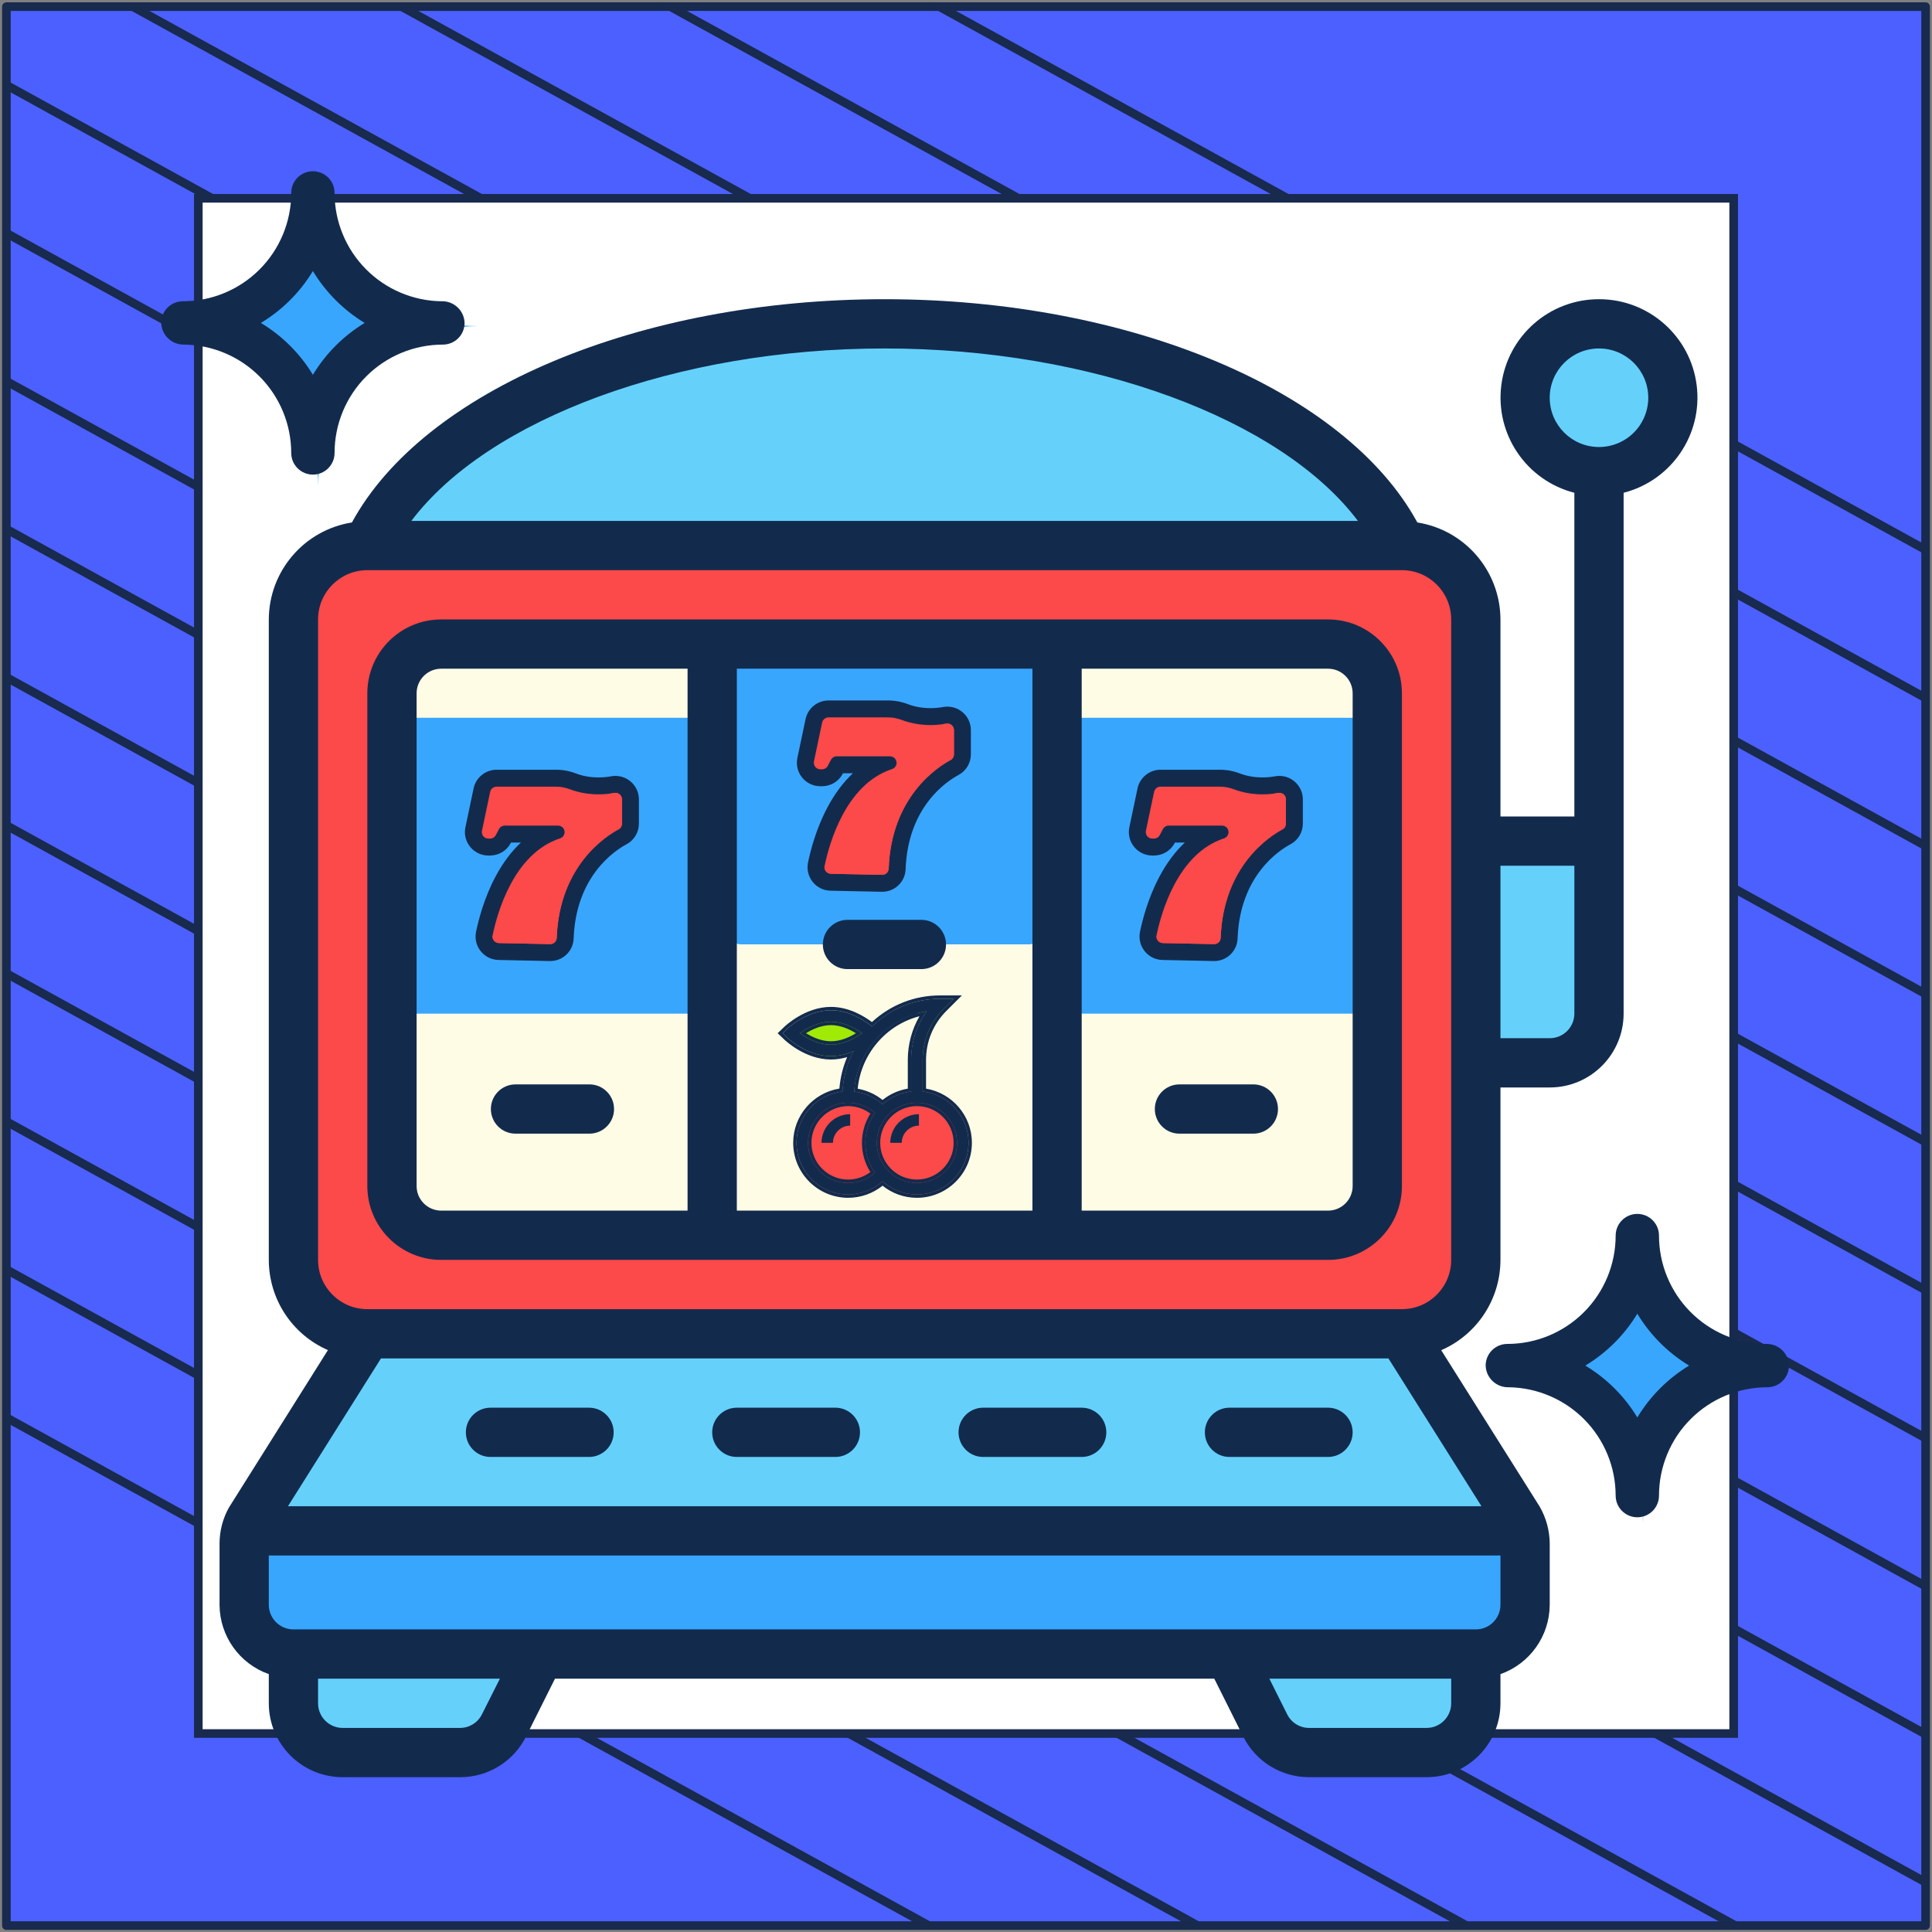 <?xml version="1.0" encoding="UTF-8"?> <svg xmlns="http://www.w3.org/2000/svg" width="302" height="302" viewBox="0 0 302 302" fill="none"><rect x="0" y="0" width="302" height="302" fill="#808080" stroke="none"/><path d="M301 1.038H1V301H301V1.038Z" fill="#4B60FF" stroke="#182A4D" stroke-width="1.346" stroke-linejoin="round"></path><mask id="mask0_1_3422" style="mask-type:luminance" maskUnits="userSpaceOnUse" x="1" y="1" width="300" height="300"><path d="M301 1H1V300.962H301V1Z" fill="white"></path></mask><g mask="url(#mask0_1_3422)"><path d="M-285.023 64.085L219.795 342.086" stroke="#182A4D" stroke-width="1.346" stroke-miterlimit="10"></path><path d="M-263.954 52.544L240.933 330.581" stroke="#182A4D" stroke-width="1.346" stroke-miterlimit="10"></path><path d="M-242.819 41.04L261.999 319.04" stroke="#182A4D" stroke-width="1.346" stroke-miterlimit="10"></path><path d="M-221.682 29.536L283.136 307.536" stroke="#182A4D" stroke-width="1.346" stroke-miterlimit="10"></path><path d="M-200.545 18.032L304.273 296.032" stroke="#182A4D" stroke-width="1.346" stroke-miterlimit="10"></path><path d="M-179.41 6.528L325.408 284.528" stroke="#182A4D" stroke-width="1.346" stroke-miterlimit="10"></path><path d="M-158.273 -5.013L346.545 273.024" stroke="#182A4D" stroke-width="1.346" stroke-miterlimit="10"></path><path d="M-137.205 -16.517L367.613 261.483" stroke="#182A4D" stroke-width="1.346" stroke-miterlimit="10"></path><path d="M-116.068 -28.021L388.749 249.979" stroke="#182A4D" stroke-width="1.346" stroke-miterlimit="10"></path><path d="M-94.932 -39.525L409.886 238.475" stroke="#182A4D" stroke-width="1.346" stroke-miterlimit="10"></path><path d="M-73.796 -51.029L431.023 226.971" stroke="#182A4D" stroke-width="1.346" stroke-miterlimit="10"></path><path d="M-52.659 -62.533L452.159 215.467" stroke="#182A4D" stroke-width="1.346" stroke-miterlimit="10"></path><path d="M-31.591 -74.075L473.227 203.963" stroke="#182A4D" stroke-width="1.346" stroke-miterlimit="10"></path><path d="M-10.454 -85.579L494.364 192.422" stroke="#182A4D" stroke-width="1.346" stroke-miterlimit="10"></path></g><path d="M271 31H31V270.975H271V31Z" fill="white" stroke="#182A4D" stroke-width="1.346" stroke-miterlimit="10"></path><path d="M95.925 85.276H219.142C225.521 85.276 230.693 90.447 230.693 96.827V196.94C230.693 203.32 225.521 208.492 219.142 208.492H57.42C51.04 208.492 45.869 203.32 45.869 196.94V96.827C45.869 90.447 51.04 85.276 57.42 85.276H95.925Z" fill="#FC4949"></path><path d="M57.42 85.276C66.688 65.345 99.391 50.621 138.281 50.621C177.171 50.621 209.873 65.345 219.141 85.276H57.42Z" fill="#65D1FB"></path><path d="M238.394 241.298V250.848C238.381 255.096 234.941 258.536 230.693 258.549H45.868C41.621 258.536 38.18 255.096 38.167 250.848V241.298C38.16 240.621 38.251 239.947 38.437 239.296H238.124C238.311 239.947 238.402 240.621 238.394 241.298Z" fill="#39A6FE"></path><path d="M238.125 239.296H38.437C38.587 238.69 38.821 238.107 39.13 237.564L57.42 208.492H219.141L237.431 237.564C237.741 238.107 237.974 238.69 238.125 239.296Z" fill="#65D1FB"></path><path d="M71.913 273.951H53.57C49.316 273.951 45.869 270.503 45.869 266.25V258.549H84.374L78.802 269.692C77.498 272.302 74.831 273.951 71.913 273.951Z" fill="#65D1FB"></path><path d="M204.648 273.951H222.992C227.245 273.951 230.693 270.503 230.693 266.25V258.549H192.188L197.76 269.692C199.064 272.302 201.731 273.951 204.648 273.951Z" fill="#65D1FB"></path><path d="M249.946 73.724C256.325 73.724 261.497 68.552 261.497 62.173C261.497 55.793 256.325 50.621 249.946 50.621C243.566 50.621 238.394 55.793 238.394 62.173C238.394 68.552 243.566 73.724 249.946 73.724Z" fill="#65D1FB"></path><path d="M230.693 131.482H249.945V158.436C249.945 162.689 246.498 166.137 242.244 166.137H230.693V131.482Z" fill="#65D1FB"></path><path d="M207.59 100.678H68.972C64.718 100.678 61.27 104.126 61.27 108.379V185.389C61.27 189.642 64.718 193.09 68.972 193.09H207.59C211.843 193.09 215.291 189.642 215.291 185.389V108.379C215.291 104.126 211.843 100.678 207.59 100.678Z" fill="#FFFCE5"></path><path d="M129.896 165.132C126.117 165.132 123.531 162.317 123.406 162.197L122.73 161.549L123.406 160.902C123.531 160.782 126.117 157.967 129.896 157.967C133.675 157.967 136.26 160.782 136.385 160.902L137.061 161.549L136.385 162.197C136.26 162.317 133.675 165.132 129.896 165.132Z" fill="#A1EA06"></path><path d="M149.082 156.176L147.542 157.698C145.41 159.848 144.228 162.696 144.228 165.724V171.462H142.436V165.724C142.436 164.058 142.741 162.446 143.332 160.959C143.708 159.956 144.228 159.006 144.855 158.128C144.335 158.2 143.816 158.307 143.332 158.468C137.653 160.027 133.479 165.3 133.479 171.462H131.688C131.688 164.297 136.65 158.218 143.332 156.605C144.478 156.319 145.679 156.176 146.915 156.176H149.082Z" fill="#122B4D"></path><path d="M149.082 156.176L147.541 157.698C145.41 159.848 144.227 162.696 144.227 165.724V171.462H143.332V160.959C143.708 159.956 144.227 159.006 144.854 158.128C144.335 158.2 143.815 158.307 143.332 158.468V156.605C144.478 156.319 145.678 156.176 146.914 156.176H149.082Z" fill="#A1EA06"></path><path d="M132.583 170.566C128.14 170.566 124.521 174.185 124.521 178.628C124.521 183.071 128.14 186.749 132.583 186.749C137.026 186.749 140.644 183.071 140.644 178.628C140.644 174.185 137.026 170.566 132.583 170.566Z" fill="#FC4949"></path><path d="M143.331 170.566C138.889 170.566 135.27 174.185 135.27 178.628C135.27 183.071 138.889 186.749 143.331 186.749C147.774 186.749 151.393 183.071 151.393 178.628C151.393 174.185 147.774 170.566 143.331 170.566Z" fill="#FC4949"></path><path d="M122.327 161.505L123.003 162.152C123.128 162.272 126.113 165.088 129.892 165.088C131.206 165.088 132.424 164.747 133.459 164.298C132.429 166.243 131.829 168.393 131.708 170.629C127.671 171.065 124.518 174.492 124.518 178.643C124.518 183.088 128.135 186.704 132.58 186.704C134.573 186.704 136.486 185.964 137.957 184.648C139.383 185.926 141.266 186.704 143.328 186.704C147.774 186.704 151.39 183.088 151.39 178.643C151.39 174.501 148.249 171.078 144.224 170.631V165.676C144.224 162.648 145.403 159.801 147.544 157.659L149.074 156.13H146.911C142.938 156.13 139.191 157.668 136.331 160.466C135.346 159.664 132.865 157.922 129.892 157.922C126.113 157.922 123.128 160.738 123.003 160.858L122.327 161.505ZM126.31 178.643C126.31 175.185 129.122 172.373 132.58 172.373C134.13 172.373 135.618 172.948 136.762 173.972C135.821 175.291 135.267 176.903 135.267 178.643C135.267 180.382 135.821 181.995 136.762 183.314C135.618 184.337 134.13 184.913 132.58 184.913C129.122 184.913 126.31 182.1 126.31 178.643ZM149.598 178.643C149.598 182.1 146.786 184.913 143.328 184.913C139.871 184.913 137.058 182.1 137.058 178.643C137.058 175.185 139.871 172.373 143.328 172.373C146.786 172.373 149.598 175.185 149.598 178.643ZM144.851 158.081C143.325 160.232 142.433 162.879 142.433 165.676V170.631C140.723 170.821 139.174 171.547 137.957 172.637C136.714 171.526 135.157 170.826 133.502 170.635C133.892 164.247 138.686 159.042 144.851 158.081ZM129.892 159.713C131.922 159.713 133.743 160.783 134.741 161.506C133.746 162.229 131.932 163.296 129.892 163.296C127.863 163.296 126.042 162.225 125.044 161.503C126.039 160.781 127.853 159.713 129.892 159.713Z" fill="#122B4D"></path><path fill-rule="evenodd" clip-rule="evenodd" d="M121.56 161.505L122.636 160.475C122.717 160.397 123.528 159.634 124.811 158.887C126.09 158.142 127.875 157.392 129.892 157.392C132.723 157.392 135.105 158.868 136.297 159.766C139.21 157.076 142.952 155.6 146.911 155.6H150.354L147.919 158.035C147.919 158.035 147.919 158.035 147.919 158.035C145.878 160.076 144.754 162.788 144.754 165.676V170.17C148.816 170.851 151.92 174.39 151.92 178.643C151.92 183.381 148.066 187.235 143.328 187.235C141.297 187.235 139.428 186.525 137.956 185.343C136.442 186.558 134.548 187.235 132.58 187.235C127.842 187.235 123.988 183.381 123.988 178.643C123.988 174.371 127.12 170.82 131.208 170.161C131.348 168.451 131.76 166.793 132.423 165.239C131.642 165.469 130.791 165.618 129.892 165.618C127.875 165.618 126.09 164.868 124.811 164.123C123.528 163.376 122.717 162.612 122.636 162.535L121.56 161.505ZM132.719 164.587C132.974 164.498 133.221 164.401 133.459 164.298C133.334 164.533 133.216 164.771 133.104 165.012C132.291 166.764 131.814 168.663 131.708 170.629C127.671 171.065 124.518 174.492 124.518 178.643C124.518 183.088 128.135 186.704 132.58 186.704C134.573 186.704 136.486 185.964 137.956 184.648C139.383 185.926 141.266 186.704 143.328 186.704C147.773 186.704 151.39 183.088 151.39 178.643C151.39 174.501 148.249 171.078 144.224 170.632V165.676C144.224 162.648 145.403 159.801 147.544 157.66L149.074 156.13H146.911C142.937 156.13 139.191 157.669 136.331 160.466C135.346 159.664 132.865 157.922 129.892 157.922C126.113 157.922 123.128 160.738 123.003 160.858L122.327 161.505L123.003 162.152C123.128 162.272 126.113 165.088 129.892 165.088C130.905 165.088 131.86 164.885 132.719 164.587ZM132.58 172.903C129.415 172.903 126.84 175.478 126.84 178.643C126.84 181.807 129.415 184.383 132.58 184.383C133.843 184.383 135.062 183.964 136.054 183.211C135.22 181.887 134.736 180.32 134.736 178.643C134.736 176.966 135.22 175.399 136.054 174.075C135.062 173.321 133.843 172.903 132.58 172.903ZM136.761 173.972C135.618 172.949 134.13 172.373 132.58 172.373C129.122 172.373 126.31 175.186 126.31 178.643C126.31 182.1 129.122 184.913 132.58 184.913C134.13 184.913 135.618 184.337 136.761 183.314C135.821 181.995 135.267 180.383 135.267 178.643C135.267 176.903 135.821 175.291 136.761 173.972ZM143.328 184.383C146.493 184.383 149.068 181.807 149.068 178.643C149.068 175.478 146.493 172.903 143.328 172.903C140.164 172.903 137.589 175.478 137.589 178.643C137.589 181.807 140.164 184.383 143.328 184.383ZM144.851 158.081C144.604 158.119 144.36 158.165 144.117 158.217C138.309 159.461 133.876 164.503 133.502 170.635C135.157 170.826 136.714 171.526 137.956 172.638C139.174 171.547 140.723 170.821 142.432 170.631V165.676C142.432 163.138 143.167 160.724 144.443 158.691C144.574 158.484 144.71 158.28 144.851 158.081ZM143.727 158.853C138.55 160.185 134.61 164.685 134.07 170.182C135.492 170.433 136.829 171.039 137.956 171.942C139.076 171.043 140.425 170.418 141.902 170.17V165.676C141.902 163.218 142.564 160.872 143.727 158.853ZM133.791 161.507C132.795 160.888 131.393 160.244 129.892 160.244C128.384 160.244 126.986 160.886 125.994 161.503C126.989 162.121 128.391 162.766 129.892 162.766C131.401 162.766 132.799 162.124 133.791 161.507ZM134.276 161.187C133.229 160.505 131.638 159.713 129.892 159.713C128.139 159.713 126.552 160.502 125.509 161.183C125.339 161.294 125.183 161.402 125.044 161.503C125.184 161.604 125.339 161.712 125.509 161.823C126.555 162.504 128.147 163.296 129.892 163.296C131.646 163.296 133.233 162.507 134.276 161.827C134.446 161.716 134.601 161.608 134.741 161.506C134.601 161.405 134.446 161.298 134.276 161.187ZM143.328 184.913C146.786 184.913 149.598 182.1 149.598 178.643C149.598 175.186 146.786 172.373 143.328 172.373C139.871 172.373 137.058 175.186 137.058 178.643C137.058 182.1 139.871 184.913 143.328 184.913Z" fill="#122B4D"></path><path d="M139.163 178.643H140.955C140.955 177.161 142.16 175.956 143.642 175.956V174.165C141.172 174.165 139.163 176.174 139.163 178.643Z" fill="#122B4D"></path><path d="M128.415 178.643H130.206C130.206 177.161 131.411 175.956 132.893 175.956V174.165C130.424 174.165 128.415 176.174 128.415 178.643Z" fill="#122B4D"></path><path d="M108.973 112.199H63.895C62.512 112.199 61.391 113.925 61.391 116.053V154.596C61.391 156.725 62.512 158.45 63.895 158.45H108.973C110.356 158.45 111.477 156.725 111.477 154.596V116.053C111.477 113.925 110.356 112.199 108.973 112.199Z" fill="#39A6FE"></path><path d="M160.865 101.37H115.787C114.404 101.37 113.283 103.095 113.283 105.224V143.767C113.283 145.895 114.404 147.621 115.787 147.621H160.865C162.248 147.621 163.369 145.895 163.369 143.767V105.224C163.369 103.095 162.248 101.37 160.865 101.37Z" fill="#39A6FE"></path><path d="M212.757 112.199H167.679C166.296 112.199 165.174 113.925 165.174 116.053V154.596C165.174 156.725 166.296 158.45 167.679 158.45H212.757C214.14 158.45 215.261 156.725 215.261 154.596V116.053C215.261 113.925 214.14 112.199 212.757 112.199Z" fill="#39A6FE"></path><path d="M76.672 227.744H92.074C94.201 227.744 95.925 226.021 95.925 223.894C95.925 221.767 94.201 220.043 92.074 220.043H76.672C74.546 220.043 72.822 221.767 72.822 223.894C72.822 226.021 74.546 227.744 76.672 227.744Z" fill="#122B4D"></path><path d="M115.178 227.744H130.58C132.706 227.744 134.43 226.021 134.43 223.894C134.43 221.767 132.706 220.043 130.58 220.043H115.178C113.051 220.043 111.327 221.767 111.327 223.894C111.327 226.021 113.051 227.744 115.178 227.744Z" fill="#122B4D"></path><path d="M153.683 227.744H169.085C171.211 227.744 172.935 226.021 172.935 223.894C172.935 221.767 171.211 220.043 169.085 220.043H153.683C151.556 220.043 149.832 221.767 149.832 223.894C149.832 226.021 151.556 227.744 153.683 227.744Z" fill="#122B4D"></path><path d="M192.188 227.744H207.59C209.717 227.744 211.44 226.021 211.44 223.894C211.44 221.767 209.717 220.043 207.59 220.043H192.188C190.061 220.043 188.337 221.767 188.337 223.894C188.337 226.021 190.061 227.744 192.188 227.744Z" fill="#122B4D"></path><path d="M249.946 46.77C242.199 46.761 235.656 52.517 234.678 60.201C233.7 67.886 238.593 75.097 246.095 77.028V127.631H234.543V96.827C234.518 89.271 229.015 82.85 221.552 81.668C210.308 61.017 176.62 46.77 138.281 46.77C99.941 46.77 66.253 61.017 55.01 81.668C47.547 82.85 42.044 89.271 42.018 96.827V196.94C42.024 203.059 45.651 208.594 51.259 211.041L35.765 235.684C34.815 237.402 34.317 239.332 34.317 241.295V250.848C34.337 255.725 37.419 260.065 42.018 261.691V266.25C42.018 272.629 47.19 277.801 53.569 277.801H71.913C76.292 277.815 80.298 275.339 82.244 271.417L86.753 262.399H189.808L194.317 271.417C196.264 275.339 200.27 277.815 204.648 277.801H222.992C229.372 277.801 234.543 272.629 234.543 266.25V261.691C239.142 260.065 242.224 255.725 242.244 250.848V241.295C242.232 239.267 241.694 237.277 240.685 235.519L225.283 211.056C230.903 208.613 234.54 203.069 234.543 196.94V169.987H242.244C248.624 169.987 253.796 164.815 253.796 158.435V77.028C261.298 75.097 266.191 67.886 265.213 60.201C264.235 52.517 257.692 46.761 249.946 46.77ZM59.549 212.343H217.035L231.575 235.446H45.014L59.549 212.343ZM75.336 267.971C74.693 269.273 73.366 270.098 71.913 270.1H53.569C51.443 270.1 49.719 268.376 49.719 266.25V262.399H78.143L75.336 267.971ZM226.842 266.25C226.842 268.376 225.119 270.1 222.992 270.1H204.648C203.188 270.106 201.853 269.28 201.206 267.971L198.418 262.399H226.842V266.25ZM230.693 254.698H45.868C43.742 254.698 42.018 252.974 42.018 250.848V243.147H234.543V250.848C234.543 252.974 232.82 254.698 230.693 254.698ZM226.842 196.94C226.842 201.194 223.395 204.641 219.141 204.641H57.42C53.167 204.641 49.719 201.194 49.719 196.94V96.827C49.719 92.574 53.167 89.126 57.42 89.126H80.523V81.668V81.425H64.301C76.287 65.526 105.809 54.471 138.281 54.471C170.752 54.471 200.274 65.526 212.261 81.425H80.523V89.126H219.141C223.395 89.126 226.842 92.574 226.842 96.827V196.94ZM246.095 158.435C246.095 160.562 244.371 162.286 242.244 162.286H234.543V135.332H246.095V158.435ZM249.946 69.874C245.692 69.874 242.244 66.426 242.244 62.173C242.244 57.919 245.692 54.471 249.946 54.471C254.199 54.471 257.647 57.919 257.647 62.173C257.647 64.215 256.835 66.174 255.391 67.618C253.947 69.062 251.988 69.874 249.946 69.874Z" fill="#122B4D"></path><path d="M207.59 96.827H68.972C62.592 96.827 57.42 101.999 57.42 108.379V185.389C57.42 191.769 62.592 196.94 68.972 196.94H207.59C213.97 196.94 219.141 191.769 219.141 185.389V108.379C219.141 101.999 213.97 96.827 207.59 96.827ZM161.384 104.528V189.239H115.178V104.528H161.384ZM65.121 185.389V108.379C65.121 106.252 66.845 104.528 68.972 104.528H107.477V189.239H68.972C66.845 189.239 65.121 187.515 65.121 185.389ZM211.44 185.389C211.44 187.515 209.716 189.239 207.59 189.239H169.085V104.528H207.59C209.716 104.528 211.44 106.252 211.44 108.379V185.389Z" fill="#122B4D"></path><path d="M86.006 149.789C85.983 149.789 85.96 149.789 85.937 149.789L77.938 149.621C76.977 149.601 76.081 149.159 75.481 148.407C74.882 147.656 74.649 146.686 74.842 145.745C75.204 143.986 76.075 140.539 77.852 137.211C79.185 134.713 80.774 132.726 82.602 131.264H79.618L79.458 131.568C78.898 132.632 77.803 133.293 76.601 133.293H76.339C75.362 133.293 74.448 132.857 73.832 132.098C73.216 131.339 72.978 130.355 73.179 129.398L74.458 123.323C74.771 121.838 76.1 120.76 77.618 120.76H86.91C87.921 120.76 88.915 120.944 89.864 121.309C90.638 121.606 91.907 121.961 93.558 121.961C94.241 121.961 94.937 121.898 95.627 121.775C95.816 121.741 96.009 121.724 96.2 121.724C97.982 121.724 99.432 123.172 99.432 124.952V128.742C99.432 129.936 98.779 131.027 97.727 131.589C95.826 132.606 89.594 136.7 89.232 146.681C89.168 148.424 87.751 149.789 86.006 149.789Z" fill="#122B4D"></path><path d="M77.618 122.968H86.91C87.649 122.968 88.382 123.105 89.072 123.37C90.322 123.851 92.81 124.522 96.016 123.949C96.645 123.836 97.224 124.313 97.224 124.952V128.742C97.224 129.118 97.018 129.464 96.686 129.641C94.64 130.736 87.433 135.375 87.025 146.601C87.005 147.157 86.54 147.592 85.984 147.581L77.985 147.413C77.348 147.4 76.877 146.813 77.006 146.189C77.696 142.831 80.251 133.426 87.555 131.045C87.972 130.909 88.253 130.516 88.253 130.077C88.253 129.513 87.796 129.056 87.232 129.056H78.902C78.523 129.056 78.175 129.266 77.998 129.601L77.504 130.539C77.328 130.874 76.98 131.084 76.601 131.084H76.34C75.691 131.084 75.207 130.488 75.341 129.853L76.62 123.778C76.719 123.306 77.136 122.968 77.618 122.968Z" fill="#FC4949"></path><path d="M96.015 123.949C95.832 123.982 95.65 124.01 95.471 124.035V127.574C95.471 127.95 95.265 128.296 94.933 128.473C92.887 129.568 85.68 134.207 85.272 145.433C85.252 145.989 84.787 146.424 84.231 146.413L76.993 146.261C76.914 146.858 77.372 147.401 77.984 147.414L85.984 147.581C86.539 147.592 87.005 147.157 87.025 146.601C87.432 135.375 94.639 130.736 96.686 129.642C97.017 129.464 97.224 129.118 97.224 128.742V124.952C97.224 124.313 96.644 123.836 96.015 123.949Z" fill="#FC4949"></path><path d="M96.2 121.286C95.983 121.286 95.764 121.305 95.55 121.344C94.885 121.463 94.215 121.523 93.558 121.523C91.975 121.523 90.76 121.184 90.021 120.9C89.022 120.516 87.975 120.321 86.91 120.321H77.618C75.894 120.321 74.385 121.546 74.03 123.233L72.751 129.308C72.522 130.394 72.792 131.512 73.492 132.374C74.191 133.236 75.229 133.731 76.34 133.731H76.601C77.967 133.731 79.21 132.98 79.846 131.772L79.883 131.702H81.427C79.928 133.103 78.599 134.881 77.465 137.004C75.663 140.381 74.779 143.875 74.413 145.657C74.194 146.725 74.458 147.827 75.139 148.68C75.82 149.534 76.837 150.037 77.929 150.059L85.928 150.226C85.954 150.227 85.98 150.227 86.006 150.227C87.989 150.227 89.598 148.677 89.67 146.697C90.024 136.949 96.085 132.964 97.934 131.975C99.128 131.336 99.87 130.098 99.87 128.742V124.952C99.87 122.931 98.224 121.286 96.2 121.286ZM98.994 128.742C98.994 129.774 98.43 130.717 97.521 131.203C95.567 132.247 89.165 136.45 88.794 146.666C88.74 148.171 87.515 149.351 86.006 149.351C85.986 149.351 85.967 149.351 85.947 149.351L77.948 149.183C77.116 149.166 76.342 148.783 75.824 148.134C75.306 147.485 75.104 146.646 75.272 145.833C75.628 144.097 76.488 140.696 78.238 137.417C79.538 134.982 81.098 133.028 82.876 131.606C83.021 131.49 83.077 131.295 83.015 131.119C82.954 130.944 82.788 130.826 82.602 130.826H79.618C79.456 130.826 79.307 130.916 79.231 131.06L79.071 131.364C78.587 132.283 77.641 132.854 76.601 132.854H76.34C75.495 132.854 74.705 132.478 74.172 131.822C73.64 131.166 73.434 130.315 73.608 129.488L74.887 123.414C75.157 122.129 76.306 121.197 77.618 121.197H86.91C87.867 121.197 88.808 121.372 89.707 121.718C90.516 122.028 91.84 122.399 93.558 122.399C94.267 122.399 94.989 122.334 95.704 122.206C95.868 122.177 96.034 122.162 96.2 122.162C97.741 122.162 98.994 123.414 98.994 124.952L98.994 128.742Z" fill="#122B4D"></path><path d="M137.897 138.96C137.874 138.96 137.852 138.959 137.829 138.959L129.83 138.792C128.868 138.772 127.973 138.329 127.373 137.577C126.773 136.826 126.54 135.856 126.734 134.915C127.095 133.156 127.967 129.709 129.743 126.381C131.076 123.883 132.665 121.896 134.493 120.435H131.51L131.35 120.738C130.79 121.802 129.695 122.463 128.493 122.463H128.231C127.253 122.463 126.339 122.028 125.723 121.268C125.107 120.509 124.87 119.525 125.071 118.569L126.35 112.494C126.663 111.008 127.992 109.93 129.51 109.93H138.802C139.813 109.93 140.807 110.114 141.755 110.479C142.529 110.776 143.799 111.131 145.45 111.131C146.132 111.131 146.828 111.069 147.518 110.945C147.707 110.911 147.9 110.894 148.092 110.894C149.874 110.894 151.324 112.342 151.324 114.123V117.913C151.324 119.106 150.671 120.197 149.619 120.759C147.718 121.776 141.486 125.87 141.123 135.852C141.06 137.594 139.643 138.959 137.897 138.96Z" fill="#122B4D"></path><path d="M129.51 112.138H138.802C139.541 112.138 140.273 112.275 140.963 112.541C142.214 113.021 144.702 113.692 147.907 113.119C148.536 113.007 149.115 113.484 149.115 114.123V117.913C149.115 118.289 148.909 118.635 148.578 118.812C146.531 119.906 139.324 124.546 138.917 135.772C138.896 136.327 138.431 136.763 137.875 136.751L129.876 136.584C129.239 136.571 128.769 135.984 128.897 135.36C129.587 132.002 132.143 122.596 139.446 120.215C139.864 120.079 140.145 119.687 140.145 119.247C140.145 118.683 139.688 118.226 139.124 118.226H130.793C130.414 118.226 130.066 118.436 129.89 118.771L129.396 119.709C129.219 120.045 128.872 120.255 128.493 120.255H128.231C127.583 120.255 127.099 119.658 127.232 119.023L128.511 112.949C128.611 112.476 129.027 112.138 129.51 112.138Z" fill="#FC4949"></path><path d="M147.907 113.119C147.723 113.152 147.542 113.18 147.363 113.205V116.745C147.363 117.121 147.157 117.466 146.825 117.644C144.779 118.738 137.571 123.378 137.164 134.604C137.144 135.159 136.679 135.595 136.123 135.583L128.885 135.432C128.805 136.028 129.264 136.571 129.876 136.584L137.875 136.751C138.431 136.763 138.896 136.327 138.916 135.772C139.324 124.546 146.531 119.907 148.577 118.812C148.909 118.635 149.115 118.289 149.115 117.913V114.123C149.115 113.484 148.536 113.007 147.907 113.119Z" fill="#FC4949"></path><path d="M148.092 110.456C147.875 110.456 147.656 110.476 147.441 110.514C146.777 110.633 146.107 110.693 145.45 110.693C143.866 110.693 142.652 110.354 141.912 110.07C140.913 109.686 139.867 109.492 138.802 109.492H129.51C127.786 109.492 126.277 110.716 125.921 112.404L124.642 118.478C124.414 119.565 124.684 120.682 125.383 121.545C126.083 122.407 127.121 122.901 128.231 122.901H128.493C129.858 122.901 131.102 122.151 131.738 120.942L131.774 120.873H133.319C131.82 122.273 130.49 124.051 129.357 126.175C127.555 129.551 126.671 133.045 126.305 134.827C126.085 135.896 126.35 136.998 127.031 137.851C127.712 138.704 128.729 139.207 129.821 139.23L137.82 139.397C137.846 139.397 137.872 139.398 137.897 139.398C139.88 139.398 141.49 137.847 141.561 135.868C141.915 126.119 147.977 122.135 149.826 121.145C151.02 120.507 151.762 119.268 151.762 117.913V114.123C151.762 112.101 150.116 110.456 148.092 110.456ZM150.886 117.913C150.886 118.944 150.321 119.887 149.413 120.373C147.459 121.418 141.056 125.62 140.686 135.836C140.631 137.342 139.406 138.522 137.897 138.522C137.878 138.522 137.858 138.521 137.838 138.521L129.839 138.354C129.008 138.336 128.234 137.954 127.715 137.304C127.197 136.655 126.996 135.816 127.163 135.003C127.52 133.268 128.379 129.867 130.13 126.587C131.429 124.153 132.99 122.198 134.767 120.777C134.912 120.661 134.969 120.465 134.907 120.29C134.845 120.114 134.68 119.996 134.494 119.996H131.51C131.347 119.996 131.198 120.087 131.122 120.23L130.963 120.534C130.478 121.454 129.532 122.025 128.493 122.025H128.231C127.386 122.025 126.596 121.649 126.064 120.992C125.531 120.336 125.326 119.486 125.5 118.659L126.779 112.584C127.049 111.3 128.198 110.368 129.51 110.368H138.802C139.759 110.368 140.7 110.543 141.598 110.888C142.407 111.199 143.732 111.569 145.45 111.569C146.158 111.569 146.88 111.505 147.595 111.377C147.759 111.347 147.926 111.332 148.092 111.332C149.632 111.332 150.886 112.584 150.886 114.123L150.886 117.913Z" fill="#122B4D"></path><path d="M189.789 149.789C189.767 149.789 189.744 149.789 189.721 149.789L181.722 149.621C180.76 149.601 179.865 149.159 179.265 148.407C178.665 147.656 178.432 146.686 178.626 145.745C178.987 143.986 179.859 140.539 181.635 137.211C182.969 134.713 184.557 132.726 186.385 131.264H183.402L183.242 131.568C182.682 132.632 181.587 133.293 180.385 133.293H180.123C179.145 133.293 178.231 132.857 177.615 132.098C177 131.339 176.762 130.355 176.963 129.398L178.242 123.323C178.555 121.838 179.884 120.76 181.402 120.76H190.694C191.705 120.76 192.699 120.944 193.647 121.309C194.422 121.606 195.691 121.961 197.342 121.961C198.025 121.961 198.721 121.898 199.41 121.775C199.599 121.741 199.792 121.724 199.984 121.724C201.766 121.724 203.216 123.172 203.216 124.952V128.742C203.216 129.936 202.563 131.027 201.511 131.589C199.61 132.606 193.378 136.7 193.015 146.681C192.952 148.424 191.535 149.789 189.789 149.789Z" fill="#122B4D"></path><path d="M181.402 122.968H190.694C191.433 122.968 192.165 123.105 192.855 123.37C194.106 123.851 196.594 124.522 199.799 123.949C200.428 123.836 201.008 124.313 201.008 124.952V128.742C201.008 129.118 200.801 129.464 200.47 129.641C198.423 130.736 191.216 135.375 190.809 146.601C190.789 147.157 190.323 147.592 189.768 147.581L181.768 147.413C181.131 147.4 180.661 146.813 180.789 146.189C181.479 142.831 184.035 133.426 191.338 131.045C191.756 130.909 192.037 130.516 192.037 130.077C192.037 129.513 191.58 129.056 191.016 129.056H182.685C182.306 129.056 181.958 129.266 181.782 129.601L181.288 130.539C181.112 130.874 180.764 131.084 180.385 131.084H180.123C179.475 131.084 178.991 130.488 179.124 129.853L180.403 123.778C180.503 123.306 180.919 122.968 181.402 122.968Z" fill="#FC4949"></path><path d="M199.799 123.949C199.615 123.982 199.434 124.01 199.255 124.035V127.574C199.255 127.95 199.049 128.296 198.717 128.473C196.671 129.568 189.464 134.207 189.056 145.433C189.036 145.989 188.571 146.424 188.015 146.413L180.777 146.261C180.698 146.858 181.156 147.401 181.768 147.414L189.767 147.581C190.323 147.592 190.788 147.157 190.808 146.601C191.216 135.375 198.423 130.736 200.469 129.642C200.801 129.464 201.007 129.118 201.007 128.742V124.952C201.007 124.313 200.428 123.836 199.799 123.949Z" fill="#FC4949"></path><path d="M199.984 121.286C199.767 121.286 199.548 121.305 199.333 121.344C198.669 121.463 197.999 121.523 197.342 121.523C195.758 121.523 194.544 121.184 193.804 120.9C192.806 120.516 191.759 120.321 190.694 120.321H181.402C179.678 120.321 178.169 121.546 177.814 123.233L176.535 129.308C176.306 130.394 176.576 131.512 177.276 132.374C177.975 133.236 179.013 133.731 180.123 133.731H180.385C181.75 133.731 182.994 132.98 183.63 131.772L183.667 131.702H185.211C183.712 133.103 182.383 134.881 181.249 137.004C179.447 140.381 178.563 143.875 178.197 145.657C177.977 146.725 178.242 147.827 178.923 148.68C179.604 149.534 180.621 150.037 181.713 150.059L189.712 150.226C189.738 150.227 189.764 150.227 189.789 150.227C191.772 150.227 193.382 148.677 193.453 146.697C193.807 136.949 199.869 132.964 201.718 131.975C202.912 131.336 203.654 130.098 203.654 128.742V124.952C203.654 122.931 202.008 121.286 199.984 121.286ZM202.778 128.742C202.778 129.774 202.213 130.717 201.305 131.203C199.351 132.247 192.949 136.45 192.578 146.666C192.523 148.171 191.298 149.351 189.789 149.351C189.77 149.351 189.75 149.351 189.73 149.351L181.731 149.183C180.9 149.166 180.126 148.783 179.607 148.134C179.089 147.485 178.888 146.646 179.055 145.833C179.412 144.097 180.271 140.696 182.022 137.417C183.321 134.982 184.882 133.028 186.659 131.606C186.805 131.49 186.861 131.295 186.799 131.119C186.738 130.944 186.572 130.826 186.386 130.826H183.402C183.24 130.826 183.09 130.916 183.014 131.06L182.855 131.364C182.371 132.283 181.424 132.854 180.385 132.854H180.123C179.278 132.854 178.488 132.478 177.956 131.822C177.424 131.166 177.218 130.315 177.392 129.488L178.671 123.414C178.941 122.129 180.09 121.197 181.402 121.197H190.694C191.651 121.197 192.592 121.372 193.49 121.718C194.299 122.028 195.624 122.399 197.342 122.399C198.051 122.399 198.772 122.334 199.488 122.206C199.651 122.177 199.818 122.162 199.984 122.162C201.524 122.162 202.778 123.414 202.778 124.952L202.778 128.742Z" fill="#122B4D"></path><path d="M80.583 177.207H92.135C94.261 177.207 95.985 175.483 95.985 173.356C95.985 171.23 94.261 169.506 92.135 169.506H80.583C78.456 169.506 76.732 171.23 76.732 173.356C76.732 175.483 78.456 177.207 80.583 177.207Z" fill="#122B4D"></path><path d="M132.475 151.486H144.026C146.153 151.486 147.877 149.762 147.877 147.636C147.877 145.509 146.153 143.785 144.026 143.785H132.475C130.348 143.785 128.624 145.509 128.624 147.636C128.624 149.762 130.348 151.486 132.475 151.486Z" fill="#122B4D"></path><path d="M184.366 177.207H195.918C198.044 177.207 199.768 175.483 199.768 173.356C199.768 171.23 198.044 169.506 195.918 169.506H184.366C182.24 169.506 180.516 171.23 180.516 173.356C180.516 175.483 182.24 177.207 184.366 177.207Z" fill="#122B4D"></path><path d="M233.843 215.153C239.937 215.153 245.782 217.574 250.091 221.883C254.401 226.192 256.821 232.037 256.821 238.131C256.821 232.037 259.242 226.192 263.552 221.883C267.861 217.574 273.706 215.153 279.8 215.153C273.706 215.153 267.861 212.732 263.552 208.423C259.242 204.113 256.821 198.269 256.821 192.175C256.821 198.269 254.401 204.113 250.091 208.423C245.782 212.732 239.937 215.153 233.843 215.153Z" fill="#39A6FE"></path><path d="M24.756 50.976C31.38 50.976 37.733 53.608 42.417 58.292C47.101 62.976 49.732 69.329 49.732 75.953C49.732 69.329 52.364 62.976 57.048 58.292C61.732 53.608 68.084 50.976 74.709 50.976C68.084 50.976 61.732 48.345 57.048 43.661C52.364 38.977 49.732 32.624 49.732 26C49.732 32.624 47.101 38.977 42.417 43.661C37.733 48.345 31.38 50.976 24.756 50.976Z" fill="#39A6FE"></path><path d="M25.2 50.479C25.215 50.941 25.322 51.395 25.513 51.816C25.705 52.237 25.978 52.616 26.317 52.931C26.656 53.246 27.053 53.49 27.487 53.651C27.921 53.811 28.382 53.884 28.844 53.866C33.289 53.94 37.528 55.756 40.647 58.923C43.767 62.091 45.518 66.356 45.523 70.802C45.523 71.701 45.88 72.562 46.515 73.197C47.151 73.832 48.012 74.189 48.91 74.189C49.809 74.189 50.67 73.832 51.306 73.197C51.941 72.562 52.298 71.701 52.298 70.802C52.298 66.31 54.082 62.002 57.258 58.826C60.434 55.65 64.742 53.866 69.234 53.866C70.132 53.866 70.994 53.509 71.629 52.874C72.264 52.239 72.621 51.377 72.621 50.479C72.608 50.016 72.502 49.56 72.311 49.139C72.12 48.717 71.847 48.337 71.508 48.022C71.169 47.707 70.77 47.462 70.336 47.303C69.901 47.143 69.439 47.071 68.977 47.091C64.53 47.024 60.288 45.21 57.167 42.041C54.046 38.872 52.297 34.603 52.298 30.155C52.298 29.257 51.941 28.395 51.306 27.76C50.67 27.125 49.809 26.768 48.91 26.768C48.012 26.768 47.151 27.125 46.515 27.76C45.88 28.395 45.523 29.257 45.523 30.155C45.523 34.647 43.739 38.955 40.563 42.131C37.386 45.307 33.079 47.091 28.587 47.091C27.689 47.091 26.827 47.448 26.192 48.084C25.557 48.719 25.2 49.58 25.2 50.479ZM48.91 42.373C50.915 45.687 53.69 48.467 56.999 50.479C53.69 52.489 50.915 55.268 48.91 58.581C46.898 55.261 44.108 52.48 40.781 50.479C44.109 48.476 46.899 45.692 48.91 42.37V42.373Z" fill="#122B4D"></path><path d="M232.228 213.462C232.243 213.924 232.349 214.379 232.541 214.8C232.733 215.221 233.006 215.599 233.345 215.914C233.684 216.229 234.081 216.474 234.515 216.634C234.949 216.795 235.41 216.868 235.872 216.849C240.317 216.923 244.556 218.739 247.675 221.907C250.795 225.074 252.545 229.34 252.551 233.786C252.551 234.684 252.908 235.545 253.543 236.181C254.178 236.816 255.04 237.173 255.938 237.173C256.837 237.173 257.698 236.816 258.333 236.181C258.969 235.545 259.326 234.684 259.326 233.786C259.326 229.294 261.11 224.986 264.286 221.81C267.462 218.634 271.77 216.849 276.262 216.849C277.16 216.849 278.022 216.492 278.657 215.857C279.292 215.222 279.649 214.36 279.649 213.462C279.636 212.999 279.53 212.544 279.339 212.122C279.148 211.7 278.875 211.321 278.536 211.006C278.197 210.69 277.798 210.446 277.364 210.286C276.929 210.126 276.467 210.054 276.004 210.075C271.557 210.007 267.315 208.193 264.195 205.024C261.074 201.855 259.325 197.586 259.326 193.138C259.326 192.24 258.969 191.379 258.333 190.743C257.698 190.108 256.837 189.751 255.938 189.751C255.04 189.751 254.178 190.108 253.543 190.743C252.908 191.379 252.551 192.24 252.551 193.138C252.551 197.63 250.767 201.938 247.591 205.114C244.414 208.29 240.107 210.075 235.615 210.075C234.716 210.075 233.855 210.432 233.22 211.067C232.584 211.702 232.228 212.564 232.228 213.462ZM255.938 205.356C257.943 208.67 260.718 211.451 264.027 213.462C260.718 215.472 257.943 218.252 255.938 221.564C253.926 218.244 251.136 215.463 247.809 213.462C251.137 211.459 253.927 208.676 255.938 205.353V205.356Z" fill="#122B4D"></path></svg> 